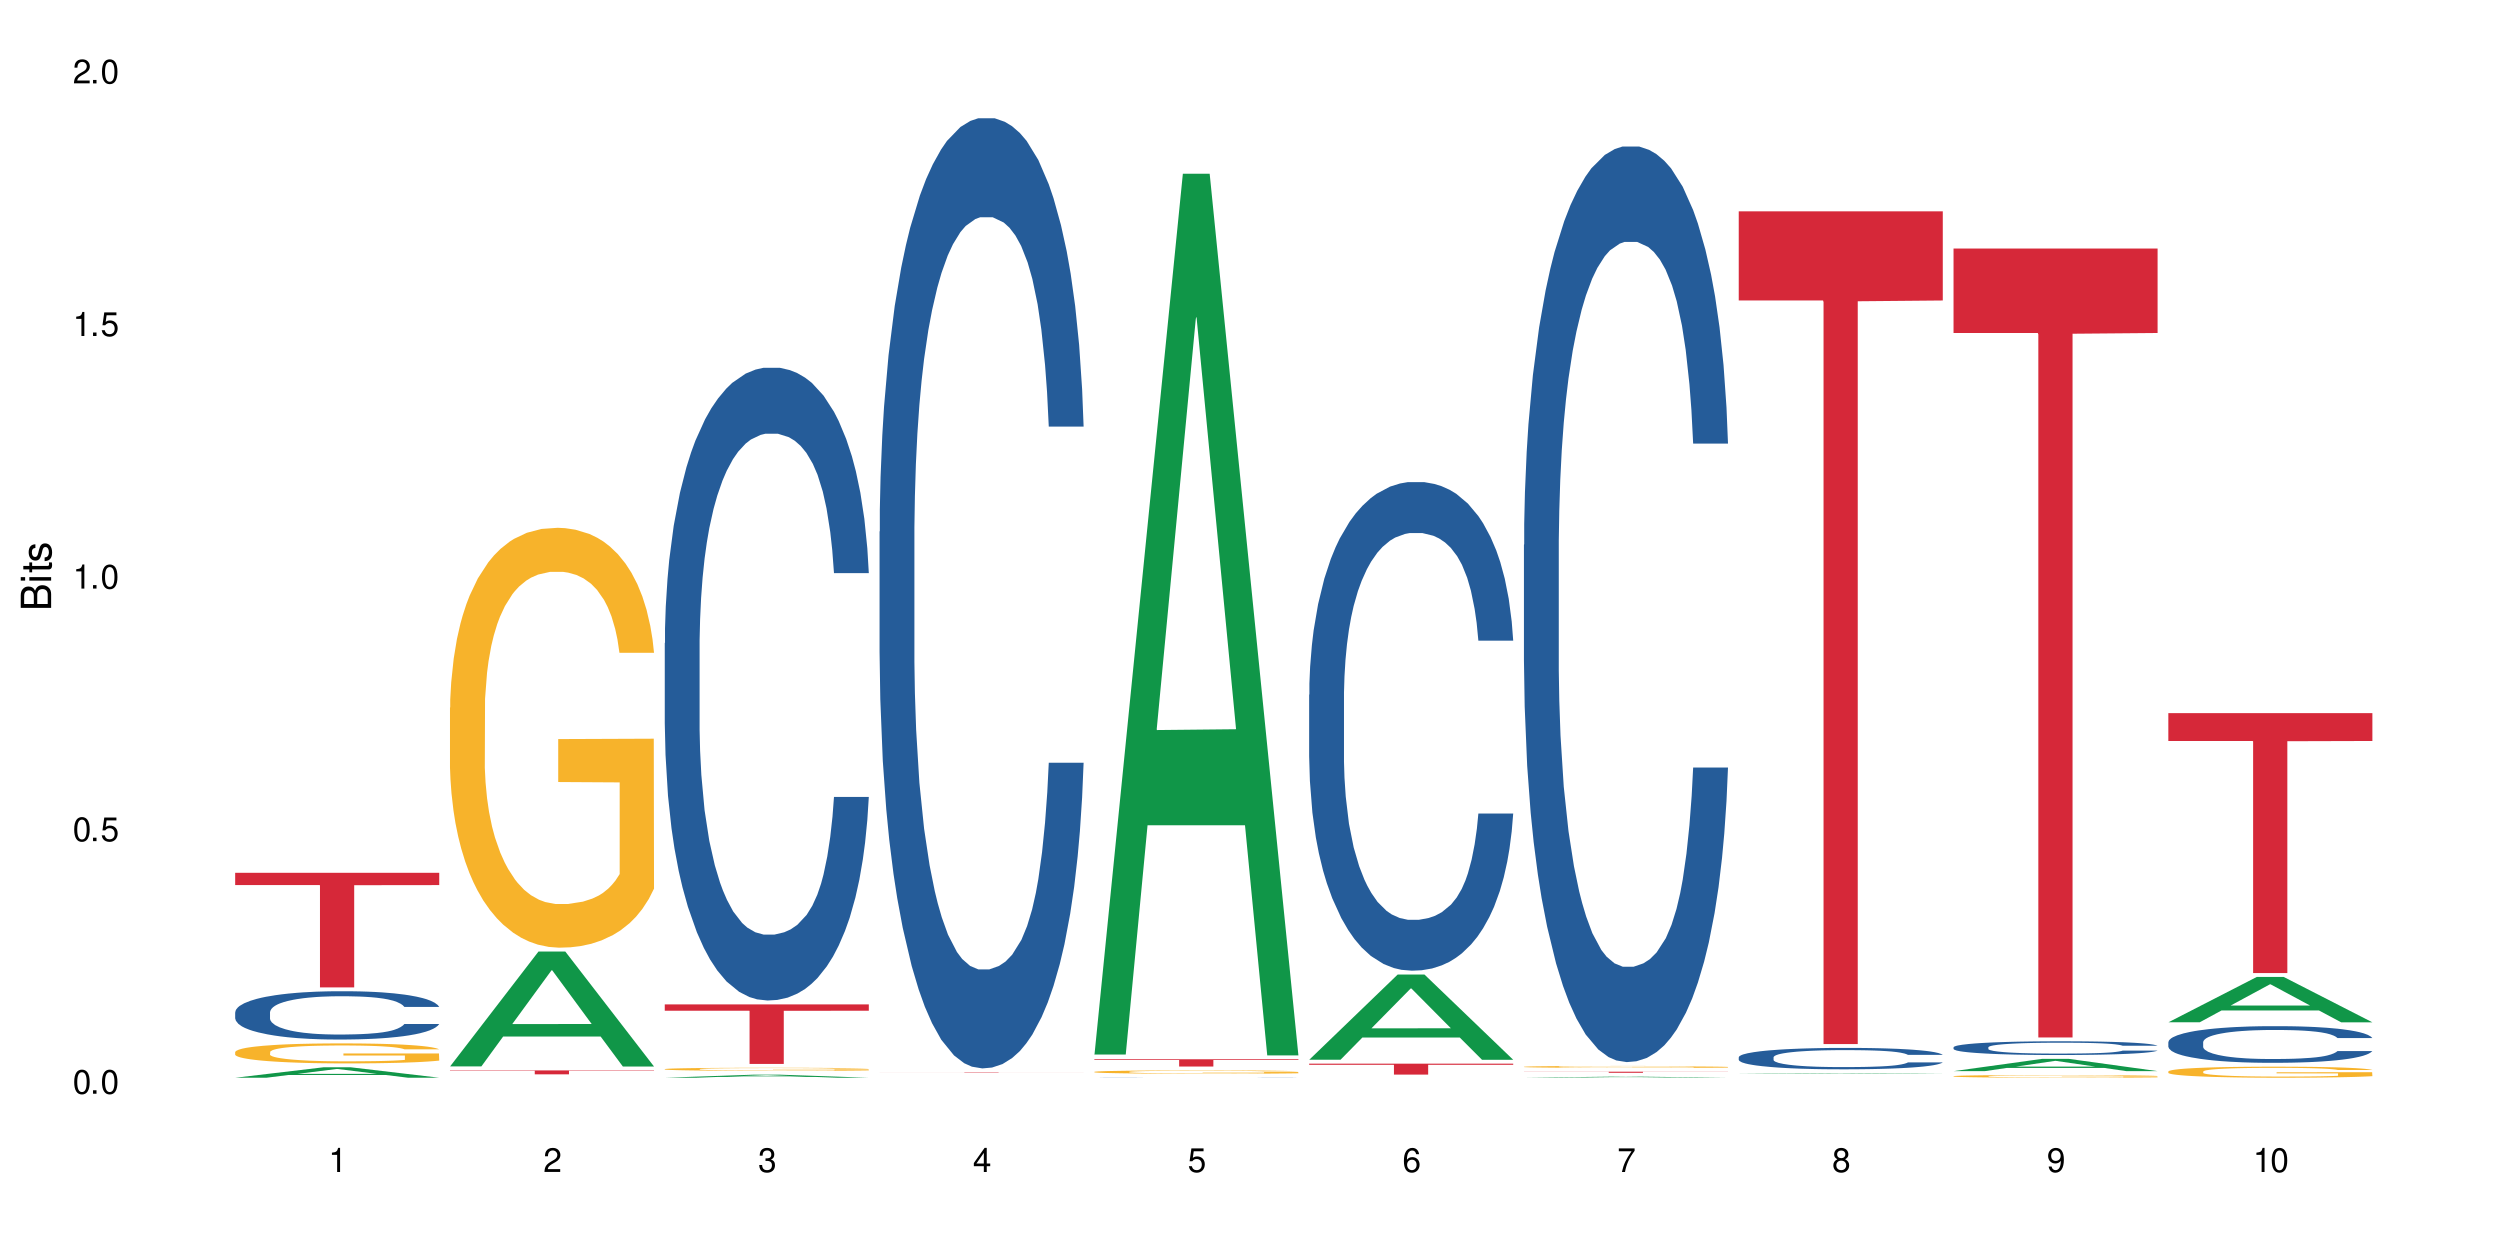 <?xml version="1.0" encoding="UTF-8"?>
<svg xmlns="http://www.w3.org/2000/svg" xmlns:xlink="http://www.w3.org/1999/xlink" width="720" height="360" viewBox="0 0 720 360">
<defs>
<g>
<g id="glyph-0-0">
</g>
<g id="glyph-0-1">
<path d="M 2.641 -6.938 C 2 -6.938 1.422 -6.656 1.078 -6.172 C 0.641 -5.562 0.406 -4.641 0.406 -3.359 C 0.406 -1.016 1.188 0.219 2.641 0.219 C 4.078 0.219 4.859 -1.016 4.859 -3.297 C 4.859 -4.641 4.656 -5.547 4.203 -6.172 C 3.844 -6.656 3.281 -6.938 2.641 -6.938 Z M 2.641 -6.188 C 3.547 -6.188 4 -5.25 4 -3.375 C 4 -1.406 3.562 -0.484 2.625 -0.484 C 1.734 -0.484 1.281 -1.438 1.281 -3.344 C 1.281 -5.25 1.734 -6.188 2.641 -6.188 Z M 2.641 -6.188 "/>
</g>
<g id="glyph-0-2">
<path d="M 1.828 -1 L 0.828 -1 L 0.828 0 L 1.828 0 Z M 1.828 -1 "/>
</g>
<g id="glyph-0-3">
<path d="M 4.562 -6.797 L 1.062 -6.797 L 0.547 -3.094 L 1.328 -3.094 C 1.719 -3.562 2.047 -3.734 2.578 -3.734 C 3.484 -3.734 4.062 -3.109 4.062 -2.094 C 4.062 -1.125 3.484 -0.531 2.578 -0.531 C 1.828 -0.531 1.375 -0.906 1.188 -1.672 L 0.328 -1.672 C 0.453 -1.109 0.547 -0.844 0.75 -0.594 C 1.125 -0.078 1.828 0.219 2.594 0.219 C 3.969 0.219 4.922 -0.781 4.922 -2.219 C 4.922 -3.562 4.031 -4.484 2.719 -4.484 C 2.25 -4.484 1.859 -4.359 1.469 -4.062 L 1.734 -5.969 L 4.562 -5.969 Z M 4.562 -6.797 "/>
</g>
<g id="glyph-0-4">
<path d="M 2.484 -4.938 L 2.484 0 L 3.328 0 L 3.328 -6.938 L 2.766 -6.938 C 2.469 -5.875 2.281 -5.734 0.984 -5.562 L 0.984 -4.938 Z M 2.484 -4.938 "/>
</g>
<g id="glyph-0-5">
<path d="M 4.859 -0.828 L 1.281 -0.828 C 1.359 -1.406 1.672 -1.781 2.5 -2.281 L 3.469 -2.828 C 4.406 -3.344 4.906 -4.062 4.906 -4.906 C 4.906 -5.484 4.672 -6.031 4.266 -6.406 C 3.859 -6.766 3.375 -6.938 2.719 -6.938 C 1.859 -6.938 1.219 -6.625 0.844 -6.031 C 0.609 -5.672 0.5 -5.234 0.484 -4.531 L 1.328 -4.531 C 1.359 -5.016 1.406 -5.281 1.531 -5.516 C 1.75 -5.938 2.188 -6.203 2.703 -6.203 C 3.469 -6.203 4.031 -5.641 4.031 -4.891 C 4.031 -4.344 3.719 -3.859 3.125 -3.516 L 2.234 -3 C 0.812 -2.172 0.406 -1.531 0.328 -0.016 L 4.859 -0.016 Z M 4.859 -0.828 "/>
</g>
<g id="glyph-0-6">
<path d="M 2.125 -3.188 L 2.578 -3.188 C 3.5 -3.188 3.984 -2.766 3.984 -1.922 C 3.984 -1.062 3.469 -0.531 2.594 -0.531 C 1.656 -0.531 1.203 -1 1.156 -2.016 L 0.312 -2.016 C 0.344 -1.453 0.438 -1.094 0.609 -0.781 C 0.953 -0.109 1.625 0.219 2.547 0.219 C 3.953 0.219 4.859 -0.625 4.859 -1.938 C 4.859 -2.828 4.516 -3.297 3.703 -3.594 C 4.344 -3.844 4.656 -4.328 4.656 -5.031 C 4.656 -6.219 3.875 -6.938 2.578 -6.938 C 1.203 -6.938 0.484 -6.172 0.453 -4.703 L 1.297 -4.703 C 1.312 -5.125 1.344 -5.359 1.453 -5.578 C 1.641 -5.969 2.062 -6.203 2.594 -6.203 C 3.344 -6.203 3.797 -5.75 3.797 -5 C 3.797 -4.516 3.609 -4.219 3.25 -4.047 C 3.016 -3.953 2.703 -3.922 2.125 -3.906 Z M 2.125 -3.188 "/>
</g>
<g id="glyph-0-7">
<path d="M 3.141 -1.672 L 3.141 0 L 3.984 0 L 3.984 -1.672 L 4.984 -1.672 L 4.984 -2.438 L 3.984 -2.438 L 3.984 -6.938 L 3.359 -6.938 L 0.266 -2.578 L 0.266 -1.672 Z M 3.141 -2.438 L 1 -2.438 L 3.141 -5.5 Z M 3.141 -2.438 "/>
</g>
<g id="glyph-0-8">
<path d="M 4.781 -5.125 C 4.609 -6.266 3.891 -6.938 2.844 -6.938 C 2.094 -6.938 1.422 -6.578 1.031 -5.953 C 0.594 -5.266 0.406 -4.422 0.406 -3.172 C 0.406 -2 0.578 -1.25 0.984 -0.641 C 1.359 -0.078 1.953 0.219 2.703 0.219 C 3.984 0.219 4.922 -0.75 4.922 -2.094 C 4.922 -3.375 4.062 -4.281 2.844 -4.281 C 2.172 -4.281 1.641 -4.031 1.281 -3.516 C 1.281 -5.234 1.828 -6.188 2.797 -6.188 C 3.391 -6.188 3.797 -5.797 3.938 -5.125 Z M 2.734 -3.531 C 3.547 -3.531 4.062 -2.953 4.062 -2.031 C 4.062 -1.156 3.484 -0.531 2.703 -0.531 C 1.922 -0.531 1.328 -1.188 1.328 -2.078 C 1.328 -2.938 1.906 -3.531 2.734 -3.531 Z M 2.734 -3.531 "/>
</g>
<g id="glyph-0-9">
<path d="M 4.984 -6.797 L 0.438 -6.797 L 0.438 -5.969 L 4.109 -5.969 C 2.5 -3.656 1.828 -2.234 1.328 0 L 2.219 0 C 2.594 -2.172 3.453 -4.047 4.984 -6.094 Z M 4.984 -6.797 "/>
</g>
<g id="glyph-0-10">
<path d="M 3.75 -3.656 C 4.469 -4.094 4.688 -4.438 4.688 -5.078 C 4.688 -6.172 3.844 -6.938 2.641 -6.938 C 1.438 -6.938 0.594 -6.172 0.594 -5.094 C 0.594 -4.438 0.812 -4.094 1.516 -3.656 C 0.734 -3.266 0.359 -2.703 0.359 -1.922 C 0.359 -0.656 1.281 0.219 2.641 0.219 C 3.984 0.219 4.922 -0.656 4.922 -1.922 C 4.922 -2.703 4.531 -3.266 3.75 -3.656 Z M 2.641 -6.188 C 3.359 -6.188 3.812 -5.75 3.812 -5.062 C 3.812 -4.406 3.344 -3.984 2.641 -3.984 C 1.922 -3.984 1.453 -4.406 1.453 -5.078 C 1.453 -5.75 1.922 -6.188 2.641 -6.188 Z M 2.641 -3.266 C 3.484 -3.266 4.062 -2.719 4.062 -1.906 C 4.062 -1.078 3.484 -0.531 2.625 -0.531 C 1.797 -0.531 1.219 -1.094 1.219 -1.906 C 1.219 -2.719 1.781 -3.266 2.641 -3.266 Z M 2.641 -3.266 "/>
</g>
<g id="glyph-0-11">
<path d="M 0.516 -1.578 C 0.672 -0.453 1.406 0.219 2.438 0.219 C 3.188 0.219 3.859 -0.141 4.266 -0.766 C 4.688 -1.453 4.891 -2.297 4.891 -3.547 C 4.891 -4.719 4.703 -5.453 4.312 -6.078 C 3.938 -6.641 3.344 -6.938 2.594 -6.938 C 1.297 -6.938 0.359 -5.969 0.359 -4.625 C 0.359 -3.344 1.234 -2.453 2.453 -2.453 C 3.094 -2.453 3.578 -2.672 4.016 -3.203 C 4 -1.484 3.469 -0.531 2.5 -0.531 C 1.906 -0.531 1.484 -0.906 1.359 -1.578 Z M 2.578 -6.203 C 3.375 -6.203 3.969 -5.531 3.969 -4.641 C 3.969 -3.797 3.391 -3.188 2.547 -3.188 C 1.734 -3.188 1.234 -3.766 1.234 -4.688 C 1.234 -5.562 1.797 -6.203 2.578 -6.203 Z M 2.578 -6.203 "/>
</g>
<g id="glyph-1-0">
</g>
<g id="glyph-1-1">
<path d="M 0 -0.953 L 0 -4.891 C 0 -5.719 -0.234 -6.344 -0.734 -6.797 C -1.188 -7.234 -1.812 -7.469 -2.5 -7.469 C -3.547 -7.469 -4.188 -7 -4.625 -5.875 C -4.984 -6.688 -5.625 -7.094 -6.531 -7.094 C -7.172 -7.094 -7.734 -6.859 -8.141 -6.391 C -8.562 -5.922 -8.75 -5.344 -8.75 -4.5 L -8.75 -0.953 Z M -4.984 -2.062 L -7.766 -2.062 L -7.766 -4.219 C -7.766 -4.844 -7.688 -5.203 -7.453 -5.5 C -7.219 -5.812 -6.859 -5.969 -6.375 -5.969 C -5.891 -5.969 -5.531 -5.812 -5.297 -5.5 C -5.062 -5.203 -4.984 -4.844 -4.984 -4.219 Z M -0.984 -2.062 L -4 -2.062 L -4 -4.781 C -4 -5.766 -3.438 -6.359 -2.484 -6.359 C -1.547 -6.359 -0.984 -5.766 -0.984 -4.781 Z M -0.984 -2.062 "/>
</g>
<g id="glyph-1-2">
<path d="M -6.281 -1.797 L -6.281 -0.797 L 0 -0.797 L 0 -1.797 Z M -8.75 -1.797 L -8.75 -0.797 L -7.484 -0.797 L -7.484 -1.797 Z M -8.75 -1.797 "/>
</g>
<g id="glyph-1-3">
<path d="M -6.281 -3.047 L -6.281 -2.016 L -8.016 -2.016 L -8.016 -1.016 L -6.281 -1.016 L -6.281 -0.172 L -5.469 -0.172 L -5.469 -1.016 L -0.719 -1.016 C -0.078 -1.016 0.281 -1.453 0.281 -2.234 C 0.281 -2.5 0.25 -2.719 0.188 -3.047 L -0.641 -3.047 C -0.609 -2.906 -0.594 -2.766 -0.594 -2.562 C -0.594 -2.141 -0.719 -2.016 -1.156 -2.016 L -5.469 -2.016 L -5.469 -3.047 Z M -6.281 -3.047 "/>
</g>
<g id="glyph-1-4">
<path d="M -4.531 -5.25 C -5.766 -5.25 -6.469 -4.422 -6.469 -2.969 C -6.469 -1.516 -5.719 -0.562 -4.547 -0.562 C -3.562 -0.562 -3.094 -1.062 -2.734 -2.562 L -2.516 -3.484 C -2.344 -4.188 -2.094 -4.469 -1.641 -4.469 C -1.047 -4.469 -0.641 -3.875 -0.641 -3 C -0.641 -2.453 -0.797 -2 -1.062 -1.75 C -1.25 -1.594 -1.422 -1.531 -1.875 -1.469 L -1.875 -0.406 C -0.422 -0.453 0.281 -1.266 0.281 -2.922 C 0.281 -4.5 -0.5 -5.516 -1.719 -5.516 C -2.656 -5.516 -3.172 -4.984 -3.469 -3.734 L -3.703 -2.766 C -3.891 -1.953 -4.156 -1.609 -4.594 -1.609 C -5.188 -1.609 -5.547 -2.125 -5.547 -2.938 C -5.547 -3.75 -5.203 -4.172 -4.531 -4.203 Z M -4.531 -5.25 "/>
</g>
</g>
</defs>
<rect x="-72" y="-36" width="864" height="432" fill="rgb(100%, 100%, 100%)" fill-opacity="1"/>
<path fill-rule="nonzero" fill="rgb(6.275%, 58.824%, 28.235%)" fill-opacity="1" d="M 67.73 310.383 L 67.793 310.383 L 93.223 307.371 L 100.945 307.371 L 126.5 310.387 L 117.52 310.387 L 111.117 309.602 L 83.051 309.602 L 76.773 310.383 L 67.73 310.383 L 85.75 309.273 L 108.543 309.27 L 97.176 307.863 L 97.051 307.863 L 96.926 307.871 L 85.688 309.27 L 85.75 309.273 Z M 67.73 310.383 "/>
<path fill-rule="nonzero" fill="rgb(14.51%, 36.078%, 60%)" fill-opacity="1" d="M 67.73 291.531 L 67.801 291.52 L 67.801 291.215 L 68.02 290.73 L 68.52 290.121 L 69.02 289.699 L 70.312 288.949 L 72.102 288.227 L 73.965 287.668 L 75.328 287.336 L 76.547 287.082 L 79.34 286.613 L 81.133 286.371 L 83.066 286.152 L 85.434 285.938 L 87.152 285.809 L 91.023 285.605 L 93.891 285.52 L 96.113 285.48 L 100.914 285.48 L 103.781 285.531 L 105.859 285.594 L 108.152 285.695 L 110.086 285.809 L 113.457 286.09 L 116.465 286.445 L 117.828 286.648 L 119.977 287.043 L 121.625 287.426 L 122.773 287.754 L 124.062 288.227 L 125.207 288.797 L 126.07 289.445 L 126.5 289.992 L 116.465 289.992 L 115.965 289.484 L 115.391 289.09 L 114.316 288.57 L 113.238 288.199 L 111.734 287.832 L 110.375 287.59 L 108.512 287.348 L 106.863 287.195 L 105.141 287.082 L 103.492 287.004 L 100.34 286.93 L 96.684 286.93 L 95.324 286.953 L 92.527 287.055 L 91.023 287.145 L 88.871 287.324 L 87.367 287.488 L 85.578 287.742 L 84.359 287.957 L 82.852 288.289 L 81.777 288.582 L 80.559 289 L 79.844 289.32 L 79.199 289.676 L 78.625 290.094 L 78.195 290.539 L 77.906 291.012 L 77.766 291.469 L 77.766 293.438 L 77.906 293.895 L 78.266 294.43 L 79.199 295.207 L 80.559 295.879 L 82.137 296.414 L 83.641 296.793 L 84.5 296.973 L 85.648 297.176 L 87.441 297.43 L 90.02 297.684 L 91.523 297.785 L 93.816 297.887 L 96.184 297.938 L 99.336 297.938 L 102.133 297.887 L 103.996 297.824 L 105.93 297.723 L 108.582 297.508 L 110.23 297.305 L 111.664 297.062 L 112.738 296.82 L 113.457 296.617 L 114.531 296.223 L 115.391 295.789 L 116.035 295.344 L 116.465 294.914 L 126.5 294.914 L 126.07 295.422 L 125.422 295.918 L 124.777 296.285 L 123.777 296.73 L 122.629 297.125 L 120.98 297.57 L 119.617 297.863 L 117.828 298.18 L 116.18 298.422 L 114.387 298.637 L 111.734 298.891 L 110.016 299.02 L 108.152 299.133 L 105.93 299.234 L 103.137 299.324 L 100.125 299.375 L 97.328 299.387 L 94.32 299.363 L 92.098 299.312 L 89.16 299.195 L 85.504 298.969 L 82.852 298.727 L 80.773 298.484 L 78.984 298.23 L 76.977 297.887 L 74.395 297.328 L 72.82 296.895 L 71.746 296.539 L 70.527 296.043 L 69.664 295.598 L 68.664 294.887 L 67.945 293.984 L 67.73 293.285 Z M 67.73 291.531 "/>
<path fill-rule="nonzero" fill="rgb(96.863%, 70.196%, 16.863%)" fill-opacity="1" d="M 67.73 302.965 L 67.801 302.961 L 67.801 302.855 L 68.09 302.617 L 68.805 302.293 L 69.738 302.023 L 70.742 301.812 L 71.387 301.703 L 72.461 301.547 L 73.395 301.43 L 75.758 301.191 L 78.77 300.973 L 80.418 300.875 L 82.281 300.785 L 84.93 300.688 L 86.148 300.648 L 89.875 300.566 L 94.105 300.512 L 98.762 300.496 L 100.914 300.504 L 103.852 300.523 L 107.863 300.582 L 110.16 300.633 L 111.949 300.688 L 113.812 300.754 L 116.105 300.859 L 118.258 300.988 L 119.977 301.113 L 121.695 301.27 L 123.129 301.441 L 124.348 301.625 L 125.422 301.844 L 126.07 302.031 L 126.5 302.215 L 116.535 302.215 L 115.965 302.031 L 115.32 301.887 L 114.242 301.715 L 113.168 301.586 L 112.094 301.488 L 110.086 301.352 L 108.367 301.266 L 106.215 301.191 L 104.137 301.145 L 101.773 301.113 L 100.34 301.102 L 96.543 301.102 L 93.102 301.141 L 91.094 301.184 L 89.66 301.223 L 87.656 301.305 L 86.438 301.367 L 85.719 301.41 L 83.57 301.57 L 82.137 301.719 L 81.348 301.82 L 80.344 301.977 L 79.629 302.117 L 78.84 302.328 L 78.41 302.488 L 77.836 302.844 L 77.766 303.793 L 77.98 303.992 L 78.41 304.207 L 78.984 304.398 L 79.844 304.598 L 80.703 304.75 L 82.207 304.957 L 83.496 305.094 L 84.5 305.184 L 86.438 305.324 L 87.227 305.371 L 89.09 305.469 L 91.023 305.539 L 93.387 305.605 L 95.18 305.637 L 98.047 305.66 L 101.703 305.66 L 106 305.629 L 108.727 305.59 L 110.59 305.547 L 111.809 305.508 L 113.312 305.453 L 114.387 305.398 L 115.391 305.34 L 116.609 305.25 L 116.609 303.992 L 98.906 303.988 L 98.906 303.398 L 126.426 303.395 L 126.5 305.453 L 124.992 305.594 L 123.129 305.73 L 121.34 305.836 L 119.477 305.926 L 116.824 306.023 L 114.672 306.09 L 111.375 306.16 L 108.367 306.211 L 105.215 306.242 L 102.418 306.258 L 99.121 306.262 L 96.184 306.25 L 93.031 306.219 L 90.52 306.18 L 88.227 306.125 L 85.934 306.059 L 83.066 305.945 L 81.203 305.855 L 79.27 305.746 L 77.336 305.613 L 75.613 305.473 L 74.469 305.363 L 73.32 305.234 L 72.102 305.078 L 70.957 304.898 L 70.098 304.734 L 69.309 304.551 L 68.734 304.379 L 68.16 304.141 L 67.875 303.949 L 67.73 303.789 Z M 67.73 302.965 "/>
<path fill-rule="nonzero" fill="rgb(83.922%, 15.686%, 22.353%)" fill-opacity="1" d="M 67.73 251.375 L 126.5 251.375 L 126.5 254.906 L 102.008 254.938 L 102.008 284.371 L 92.152 284.371 L 92.152 254.969 L 92.008 254.906 L 67.73 254.906 Z M 67.73 251.375 "/>
<path fill-rule="nonzero" fill="rgb(6.275%, 58.824%, 28.235%)" fill-opacity="1" d="M 129.594 307.129 L 129.656 307.098 L 155.082 274.043 L 162.805 274.043 L 188.359 307.16 L 179.383 307.16 L 172.977 298.516 L 144.91 298.516 L 138.633 307.129 L 129.594 307.129 L 147.613 294.938 L 170.402 294.91 L 159.039 279.453 L 158.914 279.422 L 158.789 279.516 L 147.547 294.91 L 147.613 294.938 Z M 129.594 307.129 "/>
<path fill-rule="nonzero" fill="rgb(96.863%, 70.196%, 16.863%)" fill-opacity="1" d="M 129.594 203.797 L 129.664 203.688 L 129.664 201.48 L 129.949 196.508 L 130.668 189.66 L 131.598 184.031 L 132.602 179.613 L 133.246 177.293 L 134.32 173.98 L 135.254 171.551 L 137.617 166.582 L 140.629 161.941 L 142.277 159.953 L 144.141 158.078 L 146.793 155.977 L 148.012 155.203 L 151.738 153.438 L 155.965 152.332 L 160.625 152.004 L 162.773 152.113 L 165.711 152.555 L 169.727 153.77 L 172.02 154.875 L 173.812 155.977 L 175.676 157.414 L 177.969 159.621 L 180.117 162.273 L 181.836 164.922 L 183.559 168.238 L 184.992 171.77 L 186.211 175.637 L 187.285 180.273 L 187.93 184.141 L 188.359 188.004 L 178.398 188.004 L 177.824 184.141 L 177.18 181.156 L 176.105 177.512 L 175.031 174.863 L 173.953 172.766 L 171.949 169.895 L 170.227 168.125 L 168.078 166.582 L 166 165.586 L 163.633 164.922 L 162.199 164.703 L 158.402 164.703 L 154.961 165.477 L 152.957 166.359 L 151.523 167.242 L 149.516 168.898 L 148.297 170.223 L 147.582 171.109 L 145.43 174.531 L 143.996 177.625 L 143.207 179.723 L 142.207 183.035 L 141.488 186.016 L 140.699 190.434 L 140.27 193.75 L 139.695 201.258 L 139.625 221.137 L 139.84 225.332 L 140.27 229.863 L 140.844 233.836 L 141.703 238.035 L 142.562 241.238 L 144.07 245.543 L 145.359 248.414 L 146.363 250.293 L 148.297 253.273 L 149.086 254.27 L 150.949 256.258 L 152.883 257.801 L 155.25 259.129 L 157.039 259.789 L 159.906 260.344 L 163.562 260.344 L 167.863 259.68 L 170.586 258.797 L 172.449 257.914 L 173.668 257.141 L 175.172 255.926 L 176.246 254.82 L 177.25 253.605 L 178.469 251.73 L 178.469 225.332 L 160.766 225.223 L 160.766 212.855 L 188.289 212.742 L 188.359 255.926 L 186.855 258.906 L 184.992 261.777 L 183.199 263.988 L 181.336 265.863 L 178.684 267.965 L 176.535 269.289 L 173.238 270.836 L 170.227 271.828 L 167.074 272.492 L 164.277 272.824 L 160.984 272.934 L 158.043 272.711 L 154.891 272.051 L 152.383 271.164 L 150.09 270.062 L 147.797 268.625 L 144.93 266.305 L 143.066 264.43 L 141.129 262.109 L 139.195 259.348 L 137.477 256.367 L 136.328 254.047 L 135.184 251.398 L 133.965 248.086 L 132.816 244.328 L 131.957 240.906 L 131.168 237.039 L 130.594 233.395 L 130.023 228.426 L 129.734 224.449 L 129.594 221.027 Z M 129.594 203.797 "/>
<path fill-rule="nonzero" fill="rgb(83.922%, 15.686%, 22.353%)" fill-opacity="1" d="M 129.594 308.27 L 188.359 308.27 L 188.359 308.391 L 163.867 308.391 L 163.867 309.406 L 154.012 309.406 L 154.012 308.395 L 153.871 308.391 L 129.594 308.391 Z M 129.594 308.27 "/>
<path fill-rule="nonzero" fill="rgb(6.275%, 58.824%, 28.235%)" fill-opacity="1" d="M 191.453 310.387 L 191.516 310.387 L 216.945 309.508 L 224.668 309.508 L 250.219 310.387 L 241.242 310.387 L 234.84 310.156 L 206.773 310.156 L 200.492 310.387 L 191.453 310.387 L 209.473 310.062 L 232.266 310.062 L 220.898 309.652 L 220.773 309.648 L 220.648 309.652 L 209.41 310.062 L 209.473 310.062 Z M 191.453 310.387 "/>
<path fill-rule="nonzero" fill="rgb(14.51%, 36.078%, 60%)" fill-opacity="1" d="M 191.453 185.215 L 191.523 185.047 L 191.523 181.051 L 191.738 174.723 L 192.242 166.727 L 192.742 161.23 L 194.031 151.402 L 195.824 141.91 L 197.688 134.582 L 199.051 130.25 L 200.27 126.918 L 203.062 120.758 L 204.855 117.594 L 206.789 114.762 L 209.156 111.93 L 210.875 110.262 L 214.746 107.598 L 217.613 106.434 L 219.832 105.934 L 224.637 105.934 L 227.5 106.598 L 229.582 107.434 L 231.875 108.766 L 233.809 110.262 L 237.176 113.93 L 240.188 118.59 L 241.547 121.258 L 243.699 126.418 L 245.348 131.418 L 246.492 135.746 L 247.785 141.91 L 248.93 149.406 L 249.789 157.898 L 250.219 165.062 L 240.188 165.062 L 239.684 158.398 L 239.113 153.234 L 238.035 146.406 L 236.961 141.578 L 235.457 136.746 L 234.094 133.582 L 232.23 130.418 L 230.582 128.418 L 228.863 126.918 L 227.215 125.922 L 224.062 124.922 L 220.406 124.922 L 219.043 125.254 L 216.25 126.586 L 214.746 127.754 L 212.594 130.086 L 211.09 132.25 L 209.297 135.582 L 208.078 138.414 L 206.574 142.742 L 205.5 146.574 L 204.281 152.07 L 203.566 156.234 L 202.918 160.898 L 202.348 166.395 L 201.918 172.223 L 201.629 178.387 L 201.484 184.383 L 201.484 210.199 L 201.629 216.195 L 201.988 223.191 L 202.918 233.352 L 204.281 242.18 L 205.859 249.176 L 207.363 254.172 L 208.223 256.504 L 209.371 259.168 L 211.16 262.5 L 213.742 265.828 L 215.246 267.164 L 217.539 268.496 L 219.906 269.16 L 223.059 269.16 L 225.852 268.496 L 227.715 267.66 L 229.652 266.328 L 232.305 263.5 L 233.953 260.832 L 235.387 257.668 L 236.461 254.504 L 237.176 251.84 L 238.254 246.676 L 239.113 241.012 L 239.758 235.184 L 240.188 229.52 L 250.219 229.52 L 249.789 236.184 L 249.145 242.68 L 248.5 247.508 L 247.496 253.34 L 246.352 258.5 L 244.703 264.332 L 243.34 268.16 L 241.547 272.324 L 239.898 275.492 L 238.109 278.32 L 235.457 281.652 L 233.738 283.32 L 231.875 284.816 L 229.652 286.148 L 226.855 287.316 L 223.848 287.98 L 221.051 288.148 L 218.043 287.816 L 215.82 287.148 L 212.883 285.652 L 209.227 282.652 L 206.574 279.488 L 204.496 276.324 L 202.703 272.992 L 200.699 268.496 L 198.117 261.168 L 196.543 255.504 L 195.465 250.84 L 194.246 244.344 L 193.387 238.516 L 192.383 229.188 L 191.668 217.359 L 191.453 208.199 Z M 191.453 185.215 "/>
<path fill-rule="nonzero" fill="rgb(96.863%, 70.196%, 16.863%)" fill-opacity="1" d="M 191.453 307.895 L 191.523 307.895 L 191.523 307.879 L 191.812 307.844 L 192.527 307.793 L 193.461 307.75 L 194.461 307.719 L 195.109 307.703 L 196.184 307.68 L 197.113 307.66 L 199.48 307.625 L 202.488 307.59 L 204.137 307.578 L 206 307.562 L 208.652 307.547 L 209.871 307.543 L 213.598 307.527 L 217.828 307.52 L 224.637 307.52 L 227.574 307.523 L 231.586 307.531 L 233.879 307.539 L 235.672 307.547 L 237.535 307.559 L 239.828 307.574 L 241.98 307.594 L 243.699 307.613 L 245.418 307.637 L 246.852 307.664 L 248.07 307.691 L 249.145 307.723 L 249.789 307.754 L 250.219 307.781 L 240.258 307.781 L 239.684 307.754 L 239.039 307.73 L 237.965 307.703 L 236.891 307.684 L 235.816 307.668 L 233.809 307.648 L 232.09 307.637 L 229.938 307.625 L 227.859 307.617 L 225.496 307.613 L 224.062 307.609 L 220.262 307.609 L 216.824 307.617 L 214.816 307.625 L 213.383 307.629 L 211.375 307.641 L 210.156 307.652 L 209.441 307.656 L 207.293 307.684 L 205.859 307.707 L 205.07 307.719 L 204.066 307.746 L 203.348 307.766 L 202.562 307.797 L 202.133 307.824 L 201.559 307.875 L 201.484 308.02 L 201.703 308.051 L 202.133 308.086 L 202.703 308.113 L 203.566 308.145 L 204.426 308.168 L 205.93 308.199 L 207.219 308.219 L 208.223 308.234 L 210.156 308.254 L 210.945 308.262 L 212.809 308.277 L 214.746 308.289 L 217.109 308.297 L 218.902 308.301 L 221.77 308.305 L 225.422 308.305 L 229.723 308.301 L 232.445 308.297 L 234.309 308.289 L 235.527 308.281 L 237.035 308.273 L 238.109 308.266 L 239.113 308.258 L 240.332 308.242 L 240.332 308.051 L 222.629 308.051 L 222.629 307.961 L 250.148 307.961 L 250.219 308.273 L 248.715 308.297 L 246.852 308.316 L 245.059 308.332 L 243.195 308.348 L 240.547 308.363 L 238.395 308.371 L 235.098 308.383 L 232.09 308.391 L 228.934 308.395 L 226.141 308.398 L 222.844 308.398 L 219.906 308.395 L 216.75 308.391 L 214.242 308.387 L 211.949 308.379 L 209.656 308.367 L 206.789 308.352 L 204.926 308.336 L 202.992 308.32 L 201.055 308.301 L 199.336 308.277 L 198.191 308.262 L 197.043 308.242 L 195.824 308.219 L 194.68 308.191 L 193.816 308.164 L 193.031 308.137 L 192.457 308.109 L 191.883 308.074 L 191.598 308.047 L 191.453 308.02 Z M 191.453 307.895 "/>
<path fill-rule="nonzero" fill="rgb(83.922%, 15.686%, 22.353%)" fill-opacity="1" d="M 191.453 289.258 L 250.219 289.258 L 250.219 291.094 L 225.727 291.109 L 225.727 306.41 L 215.875 306.41 L 215.875 291.125 L 215.73 291.094 L 191.453 291.094 Z M 191.453 289.258 "/>
<path fill-rule="nonzero" fill="rgb(14.51%, 36.078%, 60%)" fill-opacity="1" d="M 253.312 153.129 L 253.387 152.879 L 253.387 146.875 L 253.602 137.371 L 254.102 125.363 L 254.605 117.109 L 255.895 102.352 L 257.684 88.098 L 259.547 77.09 L 260.91 70.586 L 262.129 65.586 L 264.922 56.332 L 266.715 51.578 L 268.652 47.324 L 271.016 43.074 L 272.734 40.574 L 276.605 36.57 L 279.473 34.82 L 281.695 34.07 L 286.496 34.07 L 289.363 35.07 L 291.441 36.32 L 293.734 38.32 L 295.668 40.574 L 299.039 46.074 L 302.047 53.078 L 303.41 57.082 L 305.559 64.836 L 307.207 72.34 L 308.355 78.84 L 309.645 88.098 L 310.793 99.352 L 311.652 112.105 L 312.082 122.863 L 302.047 122.863 L 301.547 112.859 L 300.973 105.105 L 299.898 94.848 L 298.824 87.594 L 297.316 80.344 L 295.957 75.59 L 294.094 70.836 L 292.445 67.836 L 290.723 65.586 L 289.074 64.086 L 285.922 62.582 L 282.266 62.582 L 280.906 63.082 L 278.109 65.086 L 276.605 66.836 L 274.457 70.336 L 272.949 73.59 L 271.16 78.59 L 269.941 82.844 L 268.434 89.348 L 267.359 95.098 L 266.141 103.352 L 265.426 109.605 L 264.781 116.609 L 264.207 124.863 L 263.777 133.617 L 263.492 142.871 L 263.348 151.875 L 263.348 190.645 L 263.492 199.648 L 263.848 210.156 L 264.781 225.414 L 266.141 238.668 L 267.719 249.176 L 269.223 256.68 L 270.082 260.18 L 271.23 264.18 L 273.023 269.184 L 275.602 274.188 L 277.105 276.188 L 279.402 278.188 L 281.766 279.188 L 284.918 279.188 L 287.715 278.188 L 289.578 276.938 L 291.512 274.938 L 294.164 270.684 L 295.812 266.684 L 297.246 261.93 L 298.32 257.18 L 299.039 253.176 L 300.113 245.422 L 300.973 236.918 L 301.617 228.164 L 302.047 219.66 L 312.082 219.66 L 311.652 229.664 L 311.008 239.418 L 310.363 246.672 L 309.359 255.426 L 308.211 263.18 L 306.562 271.934 L 305.203 277.688 L 303.41 283.941 L 301.762 288.695 L 299.969 292.945 L 297.316 297.949 L 295.598 300.449 L 293.734 302.699 L 291.512 304.699 L 288.719 306.453 L 285.707 307.453 L 282.914 307.703 L 279.902 307.203 L 277.68 306.203 L 274.742 303.949 L 271.086 299.449 L 268.434 294.695 L 266.355 289.945 L 264.566 284.941 L 262.559 278.188 L 259.98 267.184 L 258.402 258.68 L 257.328 251.676 L 256.109 241.922 L 255.25 233.168 L 254.246 219.16 L 253.527 201.402 L 253.312 187.645 Z M 253.312 153.129 "/>
<path fill-rule="nonzero" fill="rgb(83.922%, 15.686%, 22.353%)" fill-opacity="1" d="M 253.312 308.812 L 312.082 308.812 L 312.082 308.824 L 287.59 308.824 L 287.59 308.922 L 277.734 308.922 L 277.734 308.824 L 253.312 308.824 Z M 253.312 308.812 "/>
<path fill-rule="nonzero" fill="rgb(6.275%, 58.824%, 28.235%)" fill-opacity="1" d="M 315.176 303.711 L 315.238 303.473 L 340.664 50.043 L 348.387 50.043 L 373.941 303.949 L 364.965 303.949 L 358.559 237.672 L 330.496 237.672 L 324.215 303.711 L 315.176 303.711 L 333.195 210.254 L 355.984 210.016 L 344.621 91.527 L 344.496 91.289 L 344.371 92.004 L 333.133 210.016 L 333.195 210.254 Z M 315.176 303.711 "/>
<path fill-rule="nonzero" fill="rgb(14.51%, 36.078%, 60%)" fill-opacity="1" d="M 315.176 310.363 L 315.461 310.363 L 315.961 310.359 L 316.465 310.359 L 317.754 310.355 L 319.547 310.355 L 321.41 310.352 L 326.785 310.352 L 328.578 310.348 L 363.91 310.348 L 365.27 310.352 L 370.215 310.352 L 371.504 310.355 L 372.652 310.355 L 373.512 310.359 L 373.941 310.359 L 363.406 310.359 L 362.832 310.355 L 360.684 310.355 L 359.18 310.352 L 333.02 310.352 L 331.801 310.355 L 328.004 310.355 L 327.285 310.359 L 325.637 310.359 L 325.352 310.363 L 325.207 310.363 L 325.207 310.371 L 325.711 310.371 L 326.641 310.375 L 328.004 310.375 L 329.578 310.379 L 333.09 310.379 L 334.883 310.383 L 356.023 310.383 L 357.672 310.379 L 361.973 310.379 L 362.832 310.375 L 373.941 310.375 L 372.867 310.375 L 372.223 310.379 L 370.07 310.379 L 368.422 310.383 L 361.832 310.383 L 359.18 310.387 L 332.949 310.387 L 330.297 310.383 L 324.418 310.383 L 321.84 310.379 L 317.969 310.379 L 317.109 310.375 L 316.105 310.375 L 315.391 310.371 L 315.176 310.367 Z M 315.176 310.363 "/>
<path fill-rule="nonzero" fill="rgb(96.863%, 70.196%, 16.863%)" fill-opacity="1" d="M 315.176 308.688 L 315.246 308.688 L 315.246 308.668 L 315.531 308.629 L 316.25 308.574 L 317.18 308.531 L 318.184 308.496 L 318.828 308.477 L 319.906 308.453 L 320.836 308.434 L 323.203 308.395 L 326.211 308.355 L 327.859 308.34 L 329.723 308.324 L 332.375 308.309 L 333.594 308.301 L 337.32 308.289 L 341.547 308.281 L 346.207 308.277 L 348.355 308.277 L 351.297 308.281 L 355.309 308.293 L 357.602 308.301 L 359.395 308.309 L 361.258 308.32 L 363.551 308.336 L 365.699 308.359 L 367.422 308.379 L 369.141 308.406 L 370.574 308.434 L 371.793 308.465 L 372.867 308.5 L 373.512 308.531 L 373.941 308.562 L 363.98 308.562 L 363.406 308.531 L 362.762 308.508 L 361.688 308.48 L 360.613 308.457 L 359.535 308.441 L 357.531 308.418 L 355.809 308.406 L 353.66 308.395 L 351.582 308.387 L 349.215 308.379 L 343.984 308.379 L 340.547 308.383 L 338.539 308.391 L 337.105 308.398 L 335.098 308.41 L 333.879 308.422 L 333.164 308.43 L 331.012 308.457 L 329.578 308.48 L 328.793 308.496 L 327.789 308.523 L 327.07 308.547 L 326.281 308.582 L 325.852 308.609 L 325.281 308.668 L 325.207 308.824 L 325.422 308.859 L 325.852 308.895 L 326.426 308.926 L 327.285 308.961 L 328.145 308.984 L 329.652 309.02 L 330.941 309.043 L 331.945 309.059 L 333.879 309.082 L 334.668 309.09 L 336.531 309.105 L 338.465 309.117 L 340.832 309.129 L 342.625 309.133 L 345.488 309.137 L 349.145 309.137 L 353.445 309.133 L 356.168 309.125 L 358.031 309.117 L 359.25 309.113 L 360.754 309.102 L 361.832 309.094 L 362.832 309.082 L 364.051 309.07 L 364.051 308.859 L 346.352 308.859 L 346.352 308.762 L 373.871 308.758 L 373.941 309.102 L 372.438 309.125 L 370.574 309.148 L 368.781 309.164 L 366.918 309.18 L 364.266 309.199 L 362.117 309.207 L 358.82 309.219 L 355.809 309.227 L 352.656 309.234 L 349.863 309.234 L 346.566 309.238 L 343.625 309.234 L 340.473 309.23 L 337.965 309.223 L 335.672 309.215 L 333.379 309.203 L 330.512 309.184 L 328.648 309.168 L 326.715 309.152 L 324.777 309.129 L 323.059 309.105 L 321.91 309.086 L 320.766 309.066 L 319.547 309.039 L 318.398 309.012 L 317.539 308.984 L 316.75 308.953 L 316.18 308.922 L 315.605 308.883 L 315.316 308.852 L 315.176 308.824 Z M 315.176 308.688 "/>
<path fill-rule="nonzero" fill="rgb(83.922%, 15.686%, 22.353%)" fill-opacity="1" d="M 315.176 305.059 L 373.941 305.059 L 373.941 305.285 L 349.449 305.285 L 349.449 307.168 L 339.594 307.168 L 339.594 305.289 L 339.453 305.285 L 315.176 305.285 Z M 315.176 305.059 "/>
<path fill-rule="nonzero" fill="rgb(6.275%, 58.824%, 28.235%)" fill-opacity="1" d="M 377.035 305.199 L 377.098 305.18 L 402.527 280.672 L 410.25 280.672 L 435.805 305.223 L 426.824 305.223 L 420.422 298.816 L 392.355 298.816 L 386.078 305.199 L 377.035 305.199 L 395.055 296.164 L 417.848 296.141 L 406.48 284.684 L 406.355 284.66 L 406.23 284.73 L 394.992 296.141 L 395.055 296.164 Z M 377.035 305.199 "/>
<path fill-rule="nonzero" fill="rgb(14.51%, 36.078%, 60%)" fill-opacity="1" d="M 377.035 200.082 L 377.105 199.953 L 377.105 196.863 L 377.32 191.977 L 377.824 185.805 L 378.324 181.559 L 379.617 173.973 L 381.406 166.641 L 383.27 160.98 L 384.633 157.637 L 385.852 155.066 L 388.645 150.305 L 390.438 147.863 L 392.371 145.676 L 394.738 143.488 L 396.457 142.203 L 400.328 140.145 L 403.195 139.246 L 405.414 138.859 L 410.219 138.859 L 413.086 139.375 L 415.164 140.016 L 417.457 141.047 L 419.391 142.203 L 422.758 145.031 L 425.77 148.633 L 427.133 150.691 L 429.281 154.68 L 430.93 158.539 L 432.078 161.883 L 433.367 166.641 L 434.512 172.43 L 435.375 178.988 L 435.805 184.52 L 425.77 184.52 L 425.27 179.375 L 424.695 175.387 L 423.621 170.113 L 422.543 166.383 L 421.039 162.652 L 419.68 160.211 L 417.816 157.766 L 416.168 156.223 L 414.445 155.066 L 412.797 154.293 L 409.645 153.523 L 405.988 153.523 L 404.629 153.777 L 401.832 154.809 L 400.328 155.707 L 398.176 157.508 L 396.672 159.18 L 394.879 161.754 L 393.664 163.938 L 392.156 167.285 L 391.082 170.242 L 389.863 174.484 L 389.148 177.699 L 388.504 181.301 L 387.93 185.547 L 387.5 190.047 L 387.211 194.809 L 387.07 199.438 L 387.07 219.371 L 387.211 224.004 L 387.57 229.402 L 388.504 237.25 L 389.863 244.066 L 391.441 249.469 L 392.945 253.328 L 393.805 255.129 L 394.953 257.184 L 396.742 259.758 L 399.324 262.328 L 400.828 263.359 L 403.121 264.387 L 405.488 264.902 L 408.641 264.902 L 411.438 264.387 L 413.301 263.746 L 415.234 262.715 L 417.887 260.527 L 419.535 258.473 L 420.969 256.027 L 422.043 253.582 L 422.758 251.527 L 423.836 247.539 L 424.695 243.168 L 425.34 238.664 L 425.77 234.293 L 435.805 234.293 L 435.375 239.438 L 434.727 244.453 L 434.082 248.184 L 433.078 252.684 L 431.934 256.672 L 430.285 261.172 L 428.922 264.129 L 427.133 267.344 L 425.484 269.789 L 423.691 271.977 L 421.039 274.547 L 419.32 275.836 L 417.457 276.992 L 415.234 278.02 L 412.438 278.922 L 409.43 279.434 L 406.633 279.562 L 403.625 279.309 L 401.402 278.793 L 398.465 277.637 L 394.809 275.32 L 392.156 272.875 L 390.078 270.434 L 388.289 267.859 L 386.281 264.387 L 383.699 258.727 L 382.125 254.355 L 381.047 250.754 L 379.832 245.738 L 378.969 241.238 L 377.969 234.035 L 377.25 224.902 L 377.035 217.828 Z M 377.035 200.082 "/>
<path fill-rule="nonzero" fill="rgb(83.922%, 15.686%, 22.353%)" fill-opacity="1" d="M 377.035 306.332 L 435.805 306.332 L 435.805 306.672 L 411.312 306.672 L 411.312 309.477 L 401.457 309.477 L 401.457 306.676 L 401.312 306.672 L 377.035 306.672 Z M 377.035 306.332 "/>
<path fill-rule="nonzero" fill="rgb(6.275%, 58.824%, 28.235%)" fill-opacity="1" d="M 438.895 310.387 L 438.957 310.387 L 464.387 310.074 L 472.109 310.074 L 497.664 310.387 L 488.688 310.387 L 482.281 310.305 L 454.215 310.305 L 447.938 310.387 L 438.895 310.387 L 456.914 310.273 L 479.707 310.27 L 468.344 310.125 L 468.09 310.125 L 456.852 310.27 L 456.914 310.273 Z M 438.895 310.387 "/>
<path fill-rule="nonzero" fill="rgb(14.51%, 36.078%, 60%)" fill-opacity="1" d="M 438.895 156.93 L 438.969 156.688 L 438.969 150.902 L 439.184 141.746 L 439.684 130.176 L 440.188 122.223 L 441.477 108 L 443.27 94.262 L 445.133 83.656 L 446.492 77.391 L 447.711 72.57 L 450.508 63.652 L 452.297 59.07 L 454.234 54.973 L 456.598 50.875 L 458.316 48.465 L 462.188 44.609 L 465.055 42.922 L 467.277 42.199 L 472.078 42.199 L 474.945 43.164 L 477.023 44.367 L 479.316 46.297 L 481.254 48.465 L 484.621 53.77 L 487.629 60.516 L 488.992 64.375 L 491.141 71.848 L 492.789 79.078 L 493.938 85.344 L 495.227 94.262 L 496.375 105.109 L 497.234 117.402 L 497.664 127.766 L 487.629 127.766 L 487.129 118.125 L 486.555 110.652 L 485.48 100.77 L 484.406 93.781 L 482.898 86.789 L 481.539 82.211 L 479.676 77.629 L 478.027 74.738 L 476.309 72.57 L 474.66 71.121 L 471.504 69.676 L 467.852 69.676 L 466.488 70.16 L 463.691 72.086 L 462.188 73.773 L 460.039 77.148 L 458.535 80.281 L 456.742 85.102 L 455.523 89.199 L 454.02 95.469 L 452.941 101.012 L 451.727 108.965 L 451.008 114.992 L 450.363 121.738 L 449.789 129.691 L 449.359 138.129 L 449.074 147.047 L 448.93 155.723 L 448.93 193.086 L 449.074 201.762 L 449.43 211.883 L 450.363 226.586 L 451.727 239.363 L 453.301 249.484 L 454.805 256.715 L 455.668 260.09 L 456.812 263.945 L 458.605 268.77 L 461.184 273.59 L 462.691 275.516 L 464.984 277.445 L 467.348 278.41 L 470.5 278.41 L 473.297 277.445 L 475.16 276.238 L 477.094 274.312 L 479.746 270.215 L 481.395 266.359 L 482.828 261.777 L 483.902 257.199 L 484.621 253.344 L 485.695 245.871 L 486.555 237.676 L 487.199 229.238 L 487.629 221.043 L 497.664 221.043 L 497.234 230.684 L 496.59 240.086 L 495.945 247.074 L 494.941 255.512 L 493.793 262.984 L 492.145 271.418 L 490.785 276.961 L 488.992 282.988 L 487.344 287.566 L 485.551 291.664 L 482.898 296.484 L 481.18 298.898 L 479.316 301.066 L 477.094 302.992 L 474.301 304.68 L 471.289 305.645 L 468.496 305.887 L 465.484 305.406 L 463.262 304.441 L 460.324 302.27 L 456.668 297.934 L 454.02 293.352 L 451.941 288.773 L 450.148 283.953 L 448.141 277.445 L 445.562 266.84 L 443.984 258.645 L 442.91 251.895 L 441.691 242.496 L 440.832 234.059 L 439.828 220.562 L 439.109 203.449 L 438.895 190.191 Z M 438.895 156.93 "/>
<path fill-rule="nonzero" fill="rgb(96.863%, 70.196%, 16.863%)" fill-opacity="1" d="M 438.895 307.23 L 438.969 307.23 L 438.969 307.219 L 439.254 307.199 L 439.973 307.168 L 440.902 307.141 L 441.906 307.121 L 442.551 307.109 L 443.625 307.098 L 444.559 307.086 L 446.922 307.062 L 449.934 307.043 L 451.582 307.031 L 453.445 307.023 L 456.098 307.016 L 457.316 307.012 L 461.043 307.004 L 465.27 306.996 L 472.078 306.996 L 475.016 307 L 479.031 307.004 L 481.324 307.008 L 483.117 307.016 L 484.98 307.02 L 487.273 307.031 L 489.422 307.043 L 491.141 307.055 L 492.863 307.07 L 494.297 307.086 L 495.516 307.102 L 496.59 307.125 L 497.234 307.141 L 497.664 307.16 L 487.703 307.16 L 487.129 307.141 L 486.484 307.129 L 485.41 307.113 L 484.332 307.102 L 483.258 307.09 L 481.254 307.078 L 479.531 307.07 L 477.383 307.062 L 475.305 307.059 L 472.938 307.055 L 467.707 307.055 L 464.266 307.059 L 462.262 307.062 L 460.828 307.066 L 458.82 307.074 L 457.602 307.078 L 456.887 307.082 L 454.734 307.098 L 453.301 307.113 L 452.512 307.121 L 451.512 307.137 L 450.793 307.152 L 450.004 307.172 L 449.574 307.184 L 449 307.219 L 448.93 307.309 L 449.145 307.328 L 449.574 307.348 L 450.148 307.367 L 451.008 307.387 L 451.867 307.402 L 453.375 307.422 L 454.664 307.434 L 455.668 307.441 L 457.602 307.457 L 458.391 307.461 L 460.254 307.469 L 462.188 307.477 L 464.555 307.48 L 466.344 307.484 L 469.211 307.488 L 472.867 307.488 L 477.168 307.484 L 479.891 307.48 L 481.754 307.477 L 482.973 307.473 L 484.477 307.469 L 485.551 307.461 L 486.555 307.457 L 487.773 307.449 L 487.773 307.328 L 470.07 307.328 L 470.07 307.273 L 497.594 307.273 L 497.664 307.469 L 496.16 307.48 L 494.297 307.492 L 492.504 307.504 L 490.641 307.512 L 487.988 307.523 L 485.84 307.527 L 482.543 307.535 L 479.531 307.539 L 476.379 307.543 L 467.348 307.543 L 464.195 307.539 L 461.688 307.535 L 459.395 307.531 L 457.102 307.523 L 454.234 307.516 L 452.371 307.508 L 450.434 307.496 L 448.5 307.484 L 446.781 307.469 L 444.484 307.445 L 443.27 307.434 L 442.121 307.414 L 441.262 307.398 L 440.473 307.383 L 439.898 307.363 L 439.328 307.344 L 439.039 307.324 L 438.895 307.309 Z M 438.895 307.23 "/>
<path fill-rule="nonzero" fill="rgb(83.922%, 15.686%, 22.353%)" fill-opacity="1" d="M 438.895 308.652 L 497.664 308.652 L 497.664 308.688 L 473.172 308.688 L 473.172 308.965 L 463.316 308.965 L 463.316 308.688 L 438.895 308.688 Z M 438.895 308.652 "/>
<path fill-rule="nonzero" fill="rgb(6.275%, 58.824%, 28.235%)" fill-opacity="1" d="M 500.758 309.285 L 500.82 309.285 L 526.25 309.07 L 533.973 309.07 L 559.523 309.285 L 550.547 309.285 L 544.141 309.23 L 516.078 309.23 L 509.797 309.285 L 500.758 309.285 L 518.777 309.207 L 541.566 309.207 L 530.203 309.105 L 529.953 309.105 L 518.715 309.207 L 518.777 309.207 Z M 500.758 309.285 "/>
<path fill-rule="nonzero" fill="rgb(14.51%, 36.078%, 60%)" fill-opacity="1" d="M 500.758 304.48 L 500.828 304.473 L 500.828 304.34 L 501.043 304.125 L 501.547 303.855 L 502.047 303.668 L 503.336 303.336 L 505.129 303.016 L 506.992 302.766 L 508.355 302.621 L 509.57 302.508 L 512.367 302.301 L 514.16 302.191 L 516.094 302.098 L 518.461 302 L 520.18 301.945 L 524.051 301.855 L 526.914 301.812 L 529.137 301.797 L 533.938 301.797 L 536.805 301.82 L 538.883 301.848 L 541.18 301.895 L 543.113 301.945 L 546.48 302.066 L 549.492 302.227 L 550.852 302.316 L 553.004 302.492 L 554.652 302.66 L 555.797 302.805 L 557.09 303.016 L 558.234 303.27 L 559.094 303.555 L 559.523 303.797 L 549.492 303.797 L 548.988 303.574 L 548.418 303.398 L 547.34 303.168 L 546.266 303.004 L 544.762 302.84 L 543.398 302.734 L 541.535 302.625 L 539.887 302.559 L 538.168 302.508 L 536.52 302.473 L 533.367 302.441 L 529.711 302.441 L 528.348 302.449 L 525.555 302.496 L 524.051 302.535 L 521.898 302.613 L 520.395 302.688 L 518.602 302.801 L 517.383 302.895 L 515.879 303.043 L 514.805 303.172 L 513.586 303.359 L 512.867 303.5 L 512.223 303.656 L 511.652 303.844 L 511.219 304.039 L 510.934 304.25 L 510.789 304.453 L 510.789 305.324 L 510.934 305.527 L 511.293 305.766 L 512.223 306.109 L 513.586 306.406 L 515.164 306.645 L 516.668 306.812 L 517.527 306.891 L 518.676 306.98 L 520.465 307.094 L 523.047 307.207 L 524.551 307.25 L 526.844 307.297 L 529.211 307.32 L 532.363 307.32 L 535.156 307.297 L 537.02 307.27 L 538.957 307.223 L 541.609 307.129 L 543.258 307.039 L 544.691 306.93 L 545.766 306.824 L 546.48 306.734 L 547.555 306.559 L 548.418 306.367 L 549.062 306.172 L 549.492 305.977 L 559.523 305.977 L 559.094 306.203 L 558.449 306.422 L 557.805 306.586 L 556.801 306.785 L 555.656 306.957 L 554.008 307.156 L 552.645 307.285 L 550.852 307.426 L 549.203 307.535 L 547.414 307.629 L 544.762 307.742 L 543.043 307.797 L 541.18 307.848 L 538.957 307.895 L 536.16 307.934 L 533.152 307.957 L 530.355 307.961 L 527.348 307.949 L 525.125 307.93 L 522.188 307.879 L 518.531 307.777 L 515.879 307.668 L 513.801 307.562 L 512.008 307.449 L 510.004 307.297 L 507.422 307.051 L 505.844 306.859 L 504.77 306.699 L 503.551 306.48 L 502.691 306.281 L 501.688 305.969 L 500.973 305.566 L 500.758 305.258 Z M 500.758 304.48 "/>
<path fill-rule="nonzero" fill="rgb(83.922%, 15.686%, 22.353%)" fill-opacity="1" d="M 500.758 60.871 L 559.523 60.871 L 559.523 86.539 L 535.031 86.766 L 535.031 300.688 L 525.18 300.688 L 525.18 86.992 L 525.035 86.539 L 500.758 86.539 Z M 500.758 60.871 "/>
<path fill-rule="nonzero" fill="rgb(6.275%, 58.824%, 28.235%)" fill-opacity="1" d="M 562.617 308.484 L 562.68 308.48 L 588.109 304.957 L 595.832 304.957 L 621.387 308.488 L 612.406 308.488 L 606.004 307.566 L 577.938 307.566 L 571.66 308.484 L 562.617 308.484 L 580.637 307.184 L 603.43 307.18 L 592.066 305.531 L 591.938 305.527 L 591.812 305.539 L 580.574 307.18 L 580.637 307.184 Z M 562.617 308.484 "/>
<path fill-rule="nonzero" fill="rgb(14.51%, 36.078%, 60%)" fill-opacity="1" d="M 562.617 301.613 L 562.691 301.609 L 562.691 301.52 L 562.906 301.383 L 563.406 301.211 L 563.906 301.09 L 565.199 300.879 L 566.988 300.672 L 568.852 300.512 L 570.215 300.418 L 571.434 300.348 L 574.227 300.211 L 576.02 300.145 L 577.953 300.082 L 580.32 300.02 L 582.039 299.984 L 585.91 299.926 L 588.777 299.902 L 591 299.891 L 595.801 299.891 L 598.668 299.906 L 600.746 299.922 L 603.039 299.953 L 604.973 299.984 L 608.344 300.066 L 611.352 300.164 L 612.715 300.223 L 614.863 300.336 L 616.512 300.445 L 617.66 300.539 L 618.949 300.672 L 620.098 300.836 L 620.957 301.02 L 621.387 301.176 L 611.352 301.176 L 610.852 301.031 L 610.277 300.918 L 609.203 300.77 L 608.129 300.664 L 606.621 300.559 L 605.262 300.492 L 603.398 300.422 L 601.75 300.379 L 600.027 300.348 L 598.379 300.324 L 595.227 300.305 L 591.57 300.305 L 590.211 300.309 L 587.414 300.34 L 585.91 300.363 L 583.762 300.414 L 582.254 300.461 L 580.465 300.535 L 579.246 300.598 L 577.738 300.691 L 576.664 300.773 L 575.445 300.891 L 574.73 300.984 L 574.086 301.082 L 573.512 301.203 L 573.082 301.328 L 572.793 301.465 L 572.652 301.594 L 572.652 302.152 L 572.793 302.285 L 573.152 302.438 L 574.086 302.656 L 575.445 302.848 L 577.023 303 L 578.527 303.109 L 579.387 303.16 L 580.535 303.215 L 582.328 303.289 L 584.906 303.359 L 586.41 303.391 L 588.707 303.418 L 591.07 303.434 L 594.223 303.434 L 597.02 303.418 L 598.883 303.402 L 600.816 303.371 L 603.469 303.309 L 605.117 303.254 L 606.551 303.184 L 607.625 303.117 L 608.344 303.059 L 609.418 302.945 L 610.277 302.824 L 610.922 302.695 L 611.352 302.574 L 621.387 302.574 L 620.957 302.719 L 620.312 302.859 L 619.664 302.965 L 618.664 303.09 L 617.516 303.203 L 615.867 303.328 L 614.504 303.41 L 612.715 303.504 L 611.066 303.57 L 609.273 303.633 L 606.621 303.703 L 604.902 303.742 L 603.039 303.773 L 600.816 303.801 L 598.023 303.828 L 595.012 303.844 L 592.219 303.844 L 589.207 303.84 L 586.984 303.824 L 584.047 303.793 L 580.391 303.727 L 577.738 303.656 L 575.66 303.59 L 573.871 303.516 L 571.863 303.418 L 569.281 303.262 L 567.707 303.137 L 566.633 303.035 L 565.414 302.895 L 564.555 302.77 L 563.551 302.566 L 562.832 302.309 L 562.617 302.109 Z M 562.617 301.613 "/>
<path fill-rule="nonzero" fill="rgb(96.863%, 70.196%, 16.863%)" fill-opacity="1" d="M 562.617 309.934 L 562.691 309.934 L 562.691 309.922 L 562.977 309.887 L 563.691 309.844 L 564.625 309.805 L 565.629 309.777 L 566.273 309.762 L 567.348 309.742 L 568.281 309.727 L 570.645 309.691 L 573.656 309.664 L 575.305 309.648 L 577.168 309.637 L 579.816 309.625 L 581.035 309.617 L 584.762 309.605 L 588.992 309.598 L 595.801 309.598 L 598.738 309.602 L 602.754 309.609 L 605.047 309.617 L 606.836 309.625 L 608.699 309.633 L 610.992 309.648 L 613.145 309.664 L 614.863 309.68 L 616.586 309.703 L 618.016 309.727 L 619.234 309.75 L 620.312 309.781 L 620.957 309.809 L 621.387 309.832 L 611.426 309.832 L 610.852 309.809 L 610.207 309.789 L 609.129 309.766 L 608.055 309.746 L 606.98 309.734 L 604.973 309.715 L 603.254 309.703 L 601.105 309.691 L 599.023 309.688 L 596.66 309.68 L 591.43 309.68 L 587.988 309.684 L 585.98 309.691 L 584.547 309.695 L 582.543 309.707 L 581.324 309.715 L 580.605 309.723 L 578.457 309.746 L 577.023 309.766 L 576.234 309.777 L 575.23 309.801 L 574.516 309.82 L 573.727 309.848 L 573.297 309.871 L 572.723 309.918 L 572.652 310.047 L 572.867 310.074 L 573.297 310.105 L 573.871 310.133 L 574.73 310.16 L 575.59 310.18 L 577.094 310.207 L 578.387 310.227 L 579.387 310.238 L 581.324 310.258 L 582.113 310.266 L 583.977 310.277 L 585.91 310.289 L 588.273 310.297 L 590.066 310.301 L 592.934 310.305 L 596.59 310.305 L 600.891 310.301 L 603.613 310.293 L 605.477 310.289 L 606.695 310.285 L 608.199 310.277 L 609.273 310.27 L 610.277 310.262 L 611.496 310.25 L 611.496 310.074 L 593.793 310.074 L 593.793 309.996 L 621.312 309.992 L 621.387 310.277 L 619.879 310.297 L 618.016 310.312 L 616.227 310.328 L 614.363 310.34 L 611.711 310.355 L 609.559 310.363 L 606.266 310.371 L 603.254 310.379 L 600.102 310.383 L 597.305 310.387 L 591.07 310.387 L 587.918 310.379 L 585.41 310.375 L 583.113 310.367 L 580.82 310.359 L 577.953 310.344 L 576.09 310.332 L 574.156 310.316 L 572.223 310.297 L 570.5 310.277 L 569.355 310.262 L 568.207 310.246 L 566.988 310.223 L 565.844 310.199 L 564.984 310.176 L 564.195 310.152 L 563.621 310.129 L 563.047 310.098 L 562.762 310.07 L 562.617 310.047 Z M 562.617 309.934 "/>
<path fill-rule="nonzero" fill="rgb(83.922%, 15.686%, 22.353%)" fill-opacity="1" d="M 562.617 71.582 L 621.387 71.582 L 621.387 95.902 L 596.895 96.117 L 596.895 298.781 L 587.039 298.781 L 587.039 96.332 L 586.895 95.902 L 562.617 95.902 Z M 562.617 71.582 "/>
<path fill-rule="nonzero" fill="rgb(6.275%, 58.824%, 28.235%)" fill-opacity="1" d="M 624.48 294.418 L 624.543 294.402 L 649.969 281.352 L 657.691 281.352 L 683.246 294.43 L 674.27 294.43 L 667.863 291.016 L 639.797 291.016 L 633.52 294.418 L 624.48 294.418 L 642.5 289.602 L 665.289 289.59 L 653.926 283.488 L 653.801 283.477 L 653.676 283.516 L 642.438 289.59 L 642.5 289.602 Z M 624.48 294.418 "/>
<path fill-rule="nonzero" fill="rgb(14.51%, 36.078%, 60%)" fill-opacity="1" d="M 624.48 300.133 L 624.551 300.121 L 624.551 299.891 L 624.766 299.523 L 625.266 299.059 L 625.77 298.742 L 627.059 298.172 L 628.852 297.621 L 630.715 297.199 L 632.074 296.945 L 633.293 296.754 L 636.09 296.398 L 637.879 296.215 L 639.816 296.051 L 642.18 295.887 L 643.902 295.789 L 647.77 295.633 L 650.637 295.566 L 652.859 295.539 L 657.66 295.539 L 660.527 295.578 L 662.605 295.625 L 664.898 295.703 L 666.836 295.789 L 670.203 296 L 673.215 296.27 L 674.574 296.426 L 676.727 296.727 L 678.375 297.016 L 679.52 297.266 L 680.809 297.621 L 681.957 298.055 L 682.816 298.547 L 683.246 298.965 L 673.215 298.965 L 672.711 298.578 L 672.137 298.277 L 671.062 297.883 L 669.988 297.602 L 668.484 297.324 L 667.121 297.141 L 665.258 296.957 L 663.609 296.84 L 661.891 296.754 L 660.242 296.695 L 657.086 296.637 L 653.434 296.637 L 652.07 296.656 L 649.277 296.734 L 647.77 296.801 L 645.621 296.938 L 644.117 297.062 L 642.324 297.254 L 641.105 297.418 L 639.602 297.672 L 638.527 297.891 L 637.309 298.211 L 636.59 298.453 L 635.945 298.723 L 635.371 299.039 L 634.941 299.379 L 634.656 299.734 L 634.512 300.082 L 634.512 301.578 L 634.656 301.926 L 635.016 302.332 L 635.945 302.918 L 637.309 303.43 L 638.883 303.836 L 640.391 304.125 L 641.25 304.262 L 642.395 304.414 L 644.188 304.609 L 646.766 304.801 L 648.273 304.879 L 650.566 304.957 L 652.93 304.992 L 656.086 304.992 L 658.879 304.957 L 660.742 304.906 L 662.68 304.828 L 665.328 304.664 L 666.977 304.512 L 668.41 304.328 L 669.488 304.145 L 670.203 303.992 L 671.277 303.691 L 672.137 303.363 L 672.781 303.027 L 673.215 302.699 L 683.246 302.699 L 682.816 303.082 L 682.172 303.461 L 681.527 303.738 L 680.523 304.078 L 679.375 304.375 L 677.727 304.715 L 676.367 304.938 L 674.574 305.176 L 672.926 305.359 L 671.133 305.523 L 668.484 305.719 L 666.762 305.812 L 664.898 305.902 L 662.68 305.977 L 659.883 306.047 L 656.871 306.086 L 654.078 306.094 L 651.066 306.074 L 648.848 306.035 L 645.906 305.949 L 642.254 305.773 L 639.602 305.594 L 637.523 305.41 L 635.73 305.215 L 633.723 304.957 L 631.145 304.531 L 629.566 304.203 L 628.492 303.934 L 627.273 303.555 L 626.414 303.219 L 625.41 302.68 L 624.695 301.992 L 624.48 301.461 Z M 624.48 300.133 "/>
<path fill-rule="nonzero" fill="rgb(96.863%, 70.196%, 16.863%)" fill-opacity="1" d="M 624.48 308.566 L 624.551 308.562 L 624.551 308.504 L 624.836 308.375 L 625.555 308.195 L 626.484 308.047 L 627.488 307.93 L 628.133 307.871 L 629.207 307.781 L 630.141 307.719 L 632.504 307.586 L 635.516 307.465 L 637.164 307.414 L 639.027 307.363 L 641.68 307.309 L 642.898 307.289 L 646.625 307.242 L 650.852 307.211 L 655.512 307.203 L 657.66 307.207 L 660.598 307.219 L 664.613 307.25 L 666.906 307.277 L 668.699 307.309 L 670.562 307.348 L 672.855 307.402 L 675.004 307.473 L 676.727 307.543 L 678.445 307.629 L 679.879 307.723 L 681.098 307.824 L 682.172 307.949 L 682.816 308.051 L 683.246 308.152 L 673.285 308.152 L 672.711 308.051 L 672.066 307.973 L 670.992 307.875 L 669.918 307.805 L 668.84 307.75 L 666.836 307.676 L 665.113 307.629 L 662.965 307.586 L 660.887 307.562 L 658.52 307.543 L 657.086 307.539 L 653.289 307.539 L 649.848 307.559 L 647.844 307.582 L 646.41 307.605 L 644.402 307.648 L 643.184 307.684 L 642.469 307.707 L 640.316 307.797 L 638.883 307.879 L 638.098 307.934 L 637.094 308.02 L 636.375 308.098 L 635.586 308.215 L 635.156 308.301 L 634.586 308.5 L 634.512 309.023 L 634.727 309.133 L 635.156 309.254 L 635.73 309.359 L 636.59 309.469 L 637.449 309.551 L 638.957 309.664 L 640.246 309.742 L 641.25 309.789 L 643.184 309.871 L 643.973 309.895 L 645.836 309.949 L 647.77 309.988 L 650.137 310.023 L 651.926 310.039 L 654.793 310.055 L 658.449 310.055 L 662.75 310.039 L 665.473 310.016 L 667.336 309.992 L 668.555 309.973 L 670.059 309.938 L 671.133 309.91 L 672.137 309.879 L 673.355 309.828 L 673.355 309.133 L 655.656 309.129 L 655.656 308.805 L 683.176 308.801 L 683.246 309.938 L 681.742 310.016 L 679.879 310.094 L 678.086 310.152 L 676.223 310.199 L 673.57 310.254 L 671.422 310.289 L 668.125 310.332 L 665.113 310.359 L 661.961 310.375 L 659.168 310.383 L 655.871 310.387 L 652.93 310.379 L 649.777 310.363 L 647.27 310.34 L 644.977 310.312 L 642.684 310.273 L 639.816 310.211 L 637.953 310.164 L 636.016 310.102 L 634.082 310.027 L 632.363 309.949 L 631.215 309.891 L 630.07 309.82 L 628.852 309.734 L 627.703 309.633 L 626.844 309.543 L 626.055 309.441 L 625.48 309.348 L 624.91 309.215 L 624.621 309.109 L 624.48 309.02 Z M 624.48 308.566 "/>
<path fill-rule="nonzero" fill="rgb(83.922%, 15.686%, 22.353%)" fill-opacity="1" d="M 624.48 205.387 L 683.246 205.387 L 683.246 213.402 L 658.754 213.473 L 658.754 280.242 L 648.898 280.242 L 648.898 213.543 L 648.758 213.402 L 624.48 213.402 Z M 624.48 205.387 "/>
<g fill="rgb(0%, 0%, 0%)" fill-opacity="1">
<use xlink:href="#glyph-0-1" x="20.965" y="314.993"/>
<use xlink:href="#glyph-0-2" x="25.965" y="314.993"/>
<use xlink:href="#glyph-0-1" x="28.965" y="314.993"/>
</g>
<g fill="rgb(0%, 0%, 0%)" fill-opacity="1">
<use xlink:href="#glyph-0-1" x="20.965" y="242.251"/>
<use xlink:href="#glyph-0-2" x="25.965" y="242.251"/>
<use xlink:href="#glyph-0-3" x="28.965" y="242.251"/>
</g>
<g fill="rgb(0%, 0%, 0%)" fill-opacity="1">
<use xlink:href="#glyph-0-4" x="20.965" y="169.509"/>
<use xlink:href="#glyph-0-2" x="25.965" y="169.509"/>
<use xlink:href="#glyph-0-1" x="28.965" y="169.509"/>
</g>
<g fill="rgb(0%, 0%, 0%)" fill-opacity="1">
<use xlink:href="#glyph-0-4" x="20.965" y="96.767"/>
<use xlink:href="#glyph-0-2" x="25.965" y="96.767"/>
<use xlink:href="#glyph-0-3" x="28.965" y="96.767"/>
</g>
<g fill="rgb(0%, 0%, 0%)" fill-opacity="1">
<use xlink:href="#glyph-0-5" x="20.965" y="24.024"/>
<use xlink:href="#glyph-0-2" x="25.965" y="24.024"/>
<use xlink:href="#glyph-0-1" x="28.965" y="24.024"/>
</g>
<g fill="rgb(0%, 0%, 0%)" fill-opacity="1">
<use xlink:href="#glyph-0-4" x="94.613" y="337.532"/>
</g>
<g fill="rgb(0%, 0%, 0%)" fill-opacity="1">
<use xlink:href="#glyph-0-5" x="156.477" y="337.532"/>
</g>
<g fill="rgb(0%, 0%, 0%)" fill-opacity="1">
<use xlink:href="#glyph-0-6" x="218.336" y="337.532"/>
</g>
<g fill="rgb(0%, 0%, 0%)" fill-opacity="1">
<use xlink:href="#glyph-0-7" x="280.199" y="337.532"/>
</g>
<g fill="rgb(0%, 0%, 0%)" fill-opacity="1">
<use xlink:href="#glyph-0-3" x="342.059" y="337.532"/>
</g>
<g fill="rgb(0%, 0%, 0%)" fill-opacity="1">
<use xlink:href="#glyph-0-8" x="403.918" y="337.532"/>
</g>
<g fill="rgb(0%, 0%, 0%)" fill-opacity="1">
<use xlink:href="#glyph-0-9" x="465.781" y="337.532"/>
</g>
<g fill="rgb(0%, 0%, 0%)" fill-opacity="1">
<use xlink:href="#glyph-0-10" x="527.641" y="337.532"/>
</g>
<g fill="rgb(0%, 0%, 0%)" fill-opacity="1">
<use xlink:href="#glyph-0-11" x="589.5" y="337.532"/>
</g>
<g fill="rgb(0%, 0%, 0%)" fill-opacity="1">
<use xlink:href="#glyph-0-4" x="648.863" y="337.532"/>
<use xlink:href="#glyph-0-1" x="653.863" y="337.532"/>
</g>
<g fill="rgb(0%, 0%, 0%)" fill-opacity="1">
<use xlink:href="#glyph-1-1" x="14.725" y="176.012"/>
<use xlink:href="#glyph-1-2" x="14.725" y="168.012"/>
<use xlink:href="#glyph-1-3" x="14.725" y="165.012"/>
<use xlink:href="#glyph-1-4" x="14.725" y="162.012"/>
</g>
</svg>
